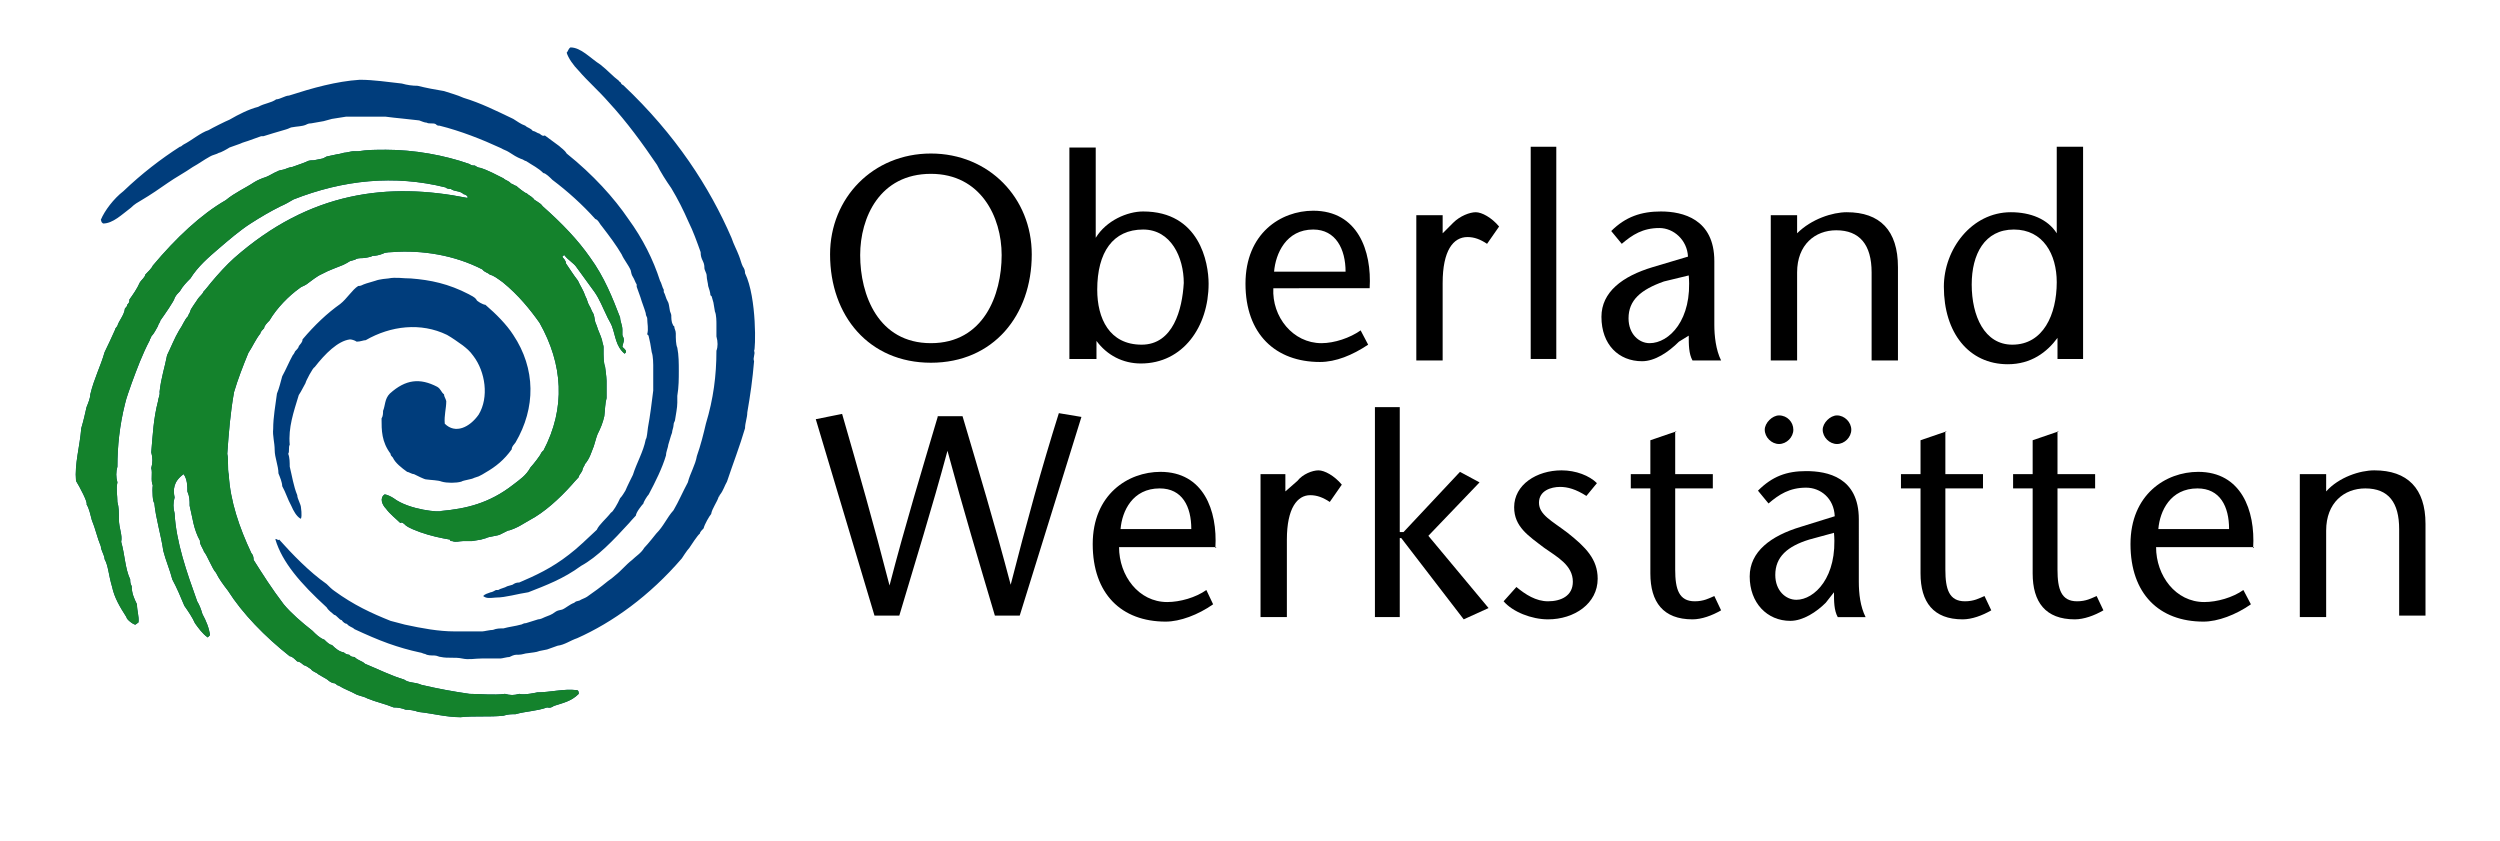 <?xml version="1.0" encoding="UTF-8"?>
<!-- Generator: Adobe Illustrator 27.1.1, SVG Export Plug-In . SVG Version: 6.00 Build 0)  -->
<svg xmlns="http://www.w3.org/2000/svg" xmlns:xlink="http://www.w3.org/1999/xlink" version="1.1" id="Ebene_1" x="0px" y="0px" viewBox="0 0 332.2 111.7" style="enable-background:new 0 0 332.2 111.7;" xml:space="preserve">
<style type="text/css">
	.st0{fill-rule:evenodd;clip-rule:evenodd;}
	.st1{fill:#003D7C;}
	.st2{fill:#14822C;}
</style>
<path d="M124.6,55.4c-2.1,7.1-4.3,14.3-6.4,22.4l0,0c-2.1-8.2-4.2-15.5-6.3-22.8l-3.5,0.7l7.8,26.1h3.3c2.1-7.1,4.3-14.1,6.4-21.9  l0,0c2.1,7.8,4.2,14.8,6.3,21.9h3.3l8.2-26.4l-3-0.5c-2.3,7.3-4.3,14.6-6.4,22.8l0,0c-2.1-8-4.3-15.3-6.4-22.4h-3.3V55.4z"></path>
<path class="st0" d="M161.5,72.8c0.3-5-1.6-10.1-7.3-10.1c-4.3,0-9,3-9,9.6s3.8,10.3,9.7,10.3c1.9,0,4.3-0.9,6.3-2.3l-0.9-1.9  c-1.4,1-3.5,1.6-5.2,1.6c-3.8,0-6.4-3.5-6.4-7.3h12.9v0.1H161.5z M148.9,70.3c0.2-2.4,1.6-5.4,5.2-5.4c3,0,4.2,2.4,4.2,5.4H148.9  L148.9,70.3z"></path>
<path d="M170.8,63h-3.3v19h3.5V71.7c0-4.2,1.4-5.9,3.1-5.9c0.9,0,1.7,0.3,2.6,0.9l1.6-2.3c-1-1.2-2.3-1.9-3.1-1.9s-2.1,0.5-2.8,1.4  l-1.6,1.4V63L170.8,63z"></path>
<polygon points="182.7,82 186,82 186,71.5 186.2,71.5 194.5,82.3 197.8,80.8 189.8,71.2 196.6,64.1 194,62.7 186.5,70.7 186,70.7   186,54.1 182.7,54.1 "></polygon>
<path d="M212.2,64.2c-1-1-2.8-1.7-4.7-1.7c-3.3,0-6.3,1.9-6.3,4.9c0,2.6,1.9,3.8,4,5.4c1.7,1.2,3.8,2.3,3.8,4.5  c0,1.9-1.6,2.6-3.3,2.6c-1.6,0-3-0.9-4.2-1.9l-1.7,1.9c1.2,1.4,3.7,2.4,5.9,2.4c3.5,0,6.6-2.1,6.6-5.4c0-2.6-1.6-4.2-4-6.1  c-2.1-1.6-3.8-2.4-3.8-4s1.6-2.1,2.8-2.1c1,0,2.1,0.3,3.5,1.2L212.2,64.2L212.2,64.2z"></path>
<path d="M222.8,57.3l-3.5,1.2V63h-2.6v1.9h2.6v11.3c0,3.8,1.7,6.1,5.6,6.1c1.2,0,2.6-0.5,3.8-1.2l-0.9-1.9c-0.7,0.3-1.4,0.7-2.6,0.7  c-2.1,0-2.6-1.6-2.6-4.2V64.9h5V63h-5v-5.7H222.8z"></path>
<path class="st0" d="M236.4,55.2c-0.9,0-1.9,1-1.9,1.9c0,1,0.9,1.9,1.9,1.9s1.9-0.9,1.9-1.9S237.5,55.2,236.4,55.2L236.4,55.2z   M244.1,55.2c-0.9,0-1.9,1-1.9,1.9c0,1,0.9,1.9,1.9,1.9s1.9-0.9,1.9-1.9C246,56.1,245.1,55.2,244.1,55.2L244.1,55.2z M243.7,78.7  c0,1.2,0,2.4,0.5,3.3h3.7c-0.7-1.4-0.9-3.1-0.9-4.7V69c0-5.6-4.2-6.4-7-6.4c-2.6,0-4.5,0.7-6.4,2.6l1.4,1.7c1.4-1.2,2.8-2.1,5-2.1  c1.9,0,3.7,1.4,3.8,3.8l-4.5,1.4c-4,1.2-6.8,3.3-6.8,6.6c0,3.5,2.3,5.9,5.4,5.9c1.7,0,3.5-1.2,4.7-2.4L243.7,78.7L243.7,78.7z   M243.7,70.8c0.5,5.9-2.6,8.9-5,8.9c-1.4,0-2.8-1.2-2.8-3.3c0-2.4,1.6-3.8,4.5-4.7L243.7,70.8L243.7,70.8z"></path>
<path d="M258.7,57.3l-3.5,1.2V63h-2.6v1.9h2.6v11.3c0,3.8,1.7,6.1,5.6,6.1c1.2,0,2.6-0.5,3.8-1.2l-0.9-1.9c-0.7,0.3-1.4,0.7-2.6,0.7  c-2.1,0-2.6-1.6-2.6-4.2V64.9h5V63h-5v-5.7H258.7z"></path>
<path d="M273.6,57.3l-3.5,1.2V63h-2.6v1.9h2.6v11.3c0,3.8,1.7,6.1,5.6,6.1c1.2,0,2.6-0.5,3.8-1.2l-0.9-1.9c-0.7,0.3-1.4,0.7-2.6,0.7  c-2.1,0-2.6-1.6-2.6-4.2V64.9h5V63h-5v-5.7H273.6z"></path>
<path class="st0" d="M299.4,72.8c0.3-5-1.6-10.1-7.3-10.1c-4.3,0-9,3-9,9.6s3.8,10.3,9.7,10.3c1.9,0,4.3-0.9,6.3-2.3l-1-1.9  c-1.4,1-3.5,1.6-5.2,1.6c-3.8,0-6.4-3.5-6.4-7.3h13v0.1H299.4z M286.8,70.3c0.2-2.4,1.6-5.4,5.2-5.4c3,0,4.2,2.4,4.2,5.4H286.8  L286.8,70.3z"></path>
<path class="st0" d="M308.9,63h-3.3v19h3.5V70.5c0-3.7,2.4-5.6,5.2-5.6c3.1,0,4.5,1.9,4.5,5.4v11.5h3.5V69.6c0-4.7-2.4-7.1-6.8-7.1  c-1.9,0-4.7,0.9-6.4,2.8V63H308.9z"></path>
<path class="st0" d="M123.7,48.2c8.3,0,13.4-6.3,13.4-14.4c0-7.5-5.7-13.4-13.4-13.4s-13.4,5.9-13.4,13.4  C110.3,42,115.5,48.2,123.7,48.2L123.7,48.2z M123.7,45.6c-7,0-9.4-6.4-9.4-11.7c0-5,2.6-10.8,9.4-10.8c6.6,0,9.4,5.7,9.4,10.8  C133.1,39.2,130.7,45.6,123.7,45.6L123.7,45.6z"></path>
<path class="st0" d="M151.7,45.8c-4.3,0-5.9-3.5-5.9-7.3c0-5,2.1-8,6.1-8c3.7,0,5.4,3.7,5.4,7.1C157.1,41.1,155.9,45.8,151.7,45.8  L151.7,45.8z M142.2,47.7h3.5v-2.4l0,0c1.4,1.9,3.5,3,5.9,3c5.6,0,9-4.9,9-10.6c0-2.8-1.2-9.6-8.7-9.6c-2.1,0-4.9,1.2-6.3,3.5l0,0  v-12h-3.5v28.1H142.2z"></path>
<path class="st0" d="M182,38.3c0.3-5-1.6-10.3-7.5-10.3c-4.3,0-9,3-9,9.7s4,10.4,9.9,10.4c2.1,0,4.3-0.9,6.4-2.3l-1-1.9  c-1.4,1-3.5,1.7-5.2,1.7c-3.8,0-6.6-3.5-6.4-7.3H182L182,38.3z M169.3,36.1c0.2-2.4,1.6-5.6,5.2-5.6c3,0,4.3,2.6,4.3,5.6H169.3  L169.3,36.1z"></path>
<path d="M191.5,28.6h-3.3v19.3h3.5V37.6c0-4.3,1.4-6.1,3.3-6.1c0.9,0,1.7,0.3,2.6,0.9l1.6-2.3c-1-1.2-2.3-1.9-3.1-1.9  s-2.1,0.5-3,1.4l-1.4,1.4v-2.4C191.7,28.6,191.5,28.6,191.5,28.6z"></path>
<polygon points="206.8,47.7 206.8,19.5 203.4,19.5 203.4,47.7 "></polygon>
<path class="st0" d="M224.4,44.6c0,1.2,0,2.4,0.5,3.3h3.8c-0.7-1.4-0.9-3.3-0.9-4.7v-8.5c0-5.6-4.2-6.6-7.1-6.6  c-2.6,0-4.7,0.7-6.6,2.6l1.4,1.7c1.4-1.2,2.8-2.1,5-2.1c1.9,0,3.7,1.6,3.8,3.8l-4.7,1.4c-4,1.2-6.8,3.3-6.8,6.6  c0,3.7,2.3,5.9,5.4,5.9c1.7,0,3.5-1.2,4.9-2.6L224.4,44.6L224.4,44.6z M224.4,36.6c0.5,5.9-2.6,9-5.2,9c-1.4,0-2.8-1.2-2.8-3.3  c0-2.4,1.6-3.8,4.7-4.9L224.4,36.6L224.4,36.6z"></path>
<path class="st0" d="M238.8,28.6h-3.5v19.3h3.5V36.2c0-3.7,2.4-5.6,5.2-5.6c3.1,0,4.7,1.9,4.7,5.6v11.7h3.5V35.5  c0-4.9-2.4-7.3-6.8-7.3c-1.9,0-4.7,0.9-6.6,2.8L238.8,28.6L238.8,28.6z"></path>
<path class="st0" d="M267.4,45.8c-3.7,0-5.4-3.8-5.4-8c0-4,1.7-7.3,5.6-7.3s5.7,3.3,5.7,7C273.3,41.8,271.5,45.8,267.4,45.8  L267.4,45.8z M273.3,47.7h3.5V19.5h-3.5V31l0,0c-1.2-1.9-3.5-2.8-6.1-2.8c-5.2,0-8.9,4.9-8.9,9.9c0,6.1,3.3,10.3,8.5,10.3  c3.1,0,5.2-1.6,6.6-3.5l0,0v2.8C273.4,47.7,273.3,47.7,273.3,47.7z"></path>
<path class="st1" d="M64.2,79.2c0.3-0.3,0.5-0.3,1-0.5c0.2,0,0.5-0.2,0.7-0.3c0,0,0.2,0,0.3,0c0.3-0.2,0.9-0.3,1.2-0.5l0.7-0.2  c0.3-0.2,0.5-0.3,0.9-0.3c2.1-0.9,4.3-1.9,6.6-3.7c1.2-0.9,2.4-2.1,3.7-3.3c0.3-0.7,1.2-1.4,1.9-2.3c0.2,0,0.9-1.2,1.2-1.9  c0.3-0.3,0.5-0.7,0.7-1c0.2-0.5,0.9-1.9,1-2.1c0.5-1.6,1.4-3.1,1.7-4.7c0.2-0.3,0.2-1,0.3-1.6c0.3-1.6,0.5-3.3,0.7-4.9  c0-0.5,0-1,0-1.6c0-0.3,0-0.5,0-0.9c0-0.2,0-0.7,0-0.9c0,0,0-1.2-0.2-1.7l-0.2-1.2l-0.2-0.9c0-0.2-0.2-0.2-0.2-0.3  c0.2-0.7,0-1.4,0-2.1c0-0.2-0.2-0.3-0.2-0.7c-0.2-0.7-0.5-1.4-0.7-2.1c-0.2-0.5-0.3-0.9-0.5-1.4c0-0.2,0-0.3,0-0.3  c-0.2-0.3-0.3-0.7-0.5-1s-0.2-0.5-0.3-0.9c-0.3-0.7-0.9-1.4-1.2-2.1c-0.7-1.2-1.6-2.4-2.6-3.7c-0.3-0.3-0.5-0.9-0.9-1  c-1.7-1.9-3.7-3.7-5.7-5.2c-0.3-0.3-0.9-0.9-1.2-0.9c-0.7-0.7-1.4-1-2.3-1.6c-0.2,0-0.3-0.2-0.7-0.3c-0.5-0.2-1-0.5-1.6-0.9  c-0.3-0.2-0.7-0.3-1-0.5c-2.6-1.2-5.4-2.3-8.2-3c-0.2,0-0.3,0-0.5-0.2c-0.3-0.2-0.9,0-1.2-0.2c-0.3,0-0.7-0.2-1-0.3  c-1.6-0.2-3-0.3-4.5-0.5c-1.4,0-2.8,0-4.3,0c-0.3,0-0.7,0-0.9,0l-1.9,0.3L43,16.1l-1.7,0.3c-0.2,0-0.3,0-0.7,0.2  c-0.5,0.2-1.2,0.2-1.7,0.3c-0.3,0-0.5,0.2-0.9,0.3l-1.7,0.5L35,18.1c0,0-0.2,0-0.3,0c-0.5,0.2-0.9,0.3-1.4,0.5s-1,0.3-1.4,0.5  l-1.4,0.5c-0.3,0.2-1.2,0.7-1.4,0.7c-0.3,0.2-0.9,0.3-1.2,0.5c-0.9,0.5-1.4,0.9-2.3,1.4c-1,0.7-2.3,1.4-3.3,2.1s-2.3,1.6-3.5,2.3  c-0.5,0.3-0.9,0.5-1.4,1c-1.2,0.9-2.4,2.1-3.7,2.1c-0.3-0.2-0.2-0.3-0.3-0.5c0.5-1.2,1.7-2.8,3-3.8c2.4-2.3,5-4.3,7.5-5.9  c0.2,0,0.3-0.2,0.5-0.3c1-0.5,2.3-1.6,3.3-1.9c0.5-0.3,2.3-1.2,2.8-1.4c1.2-0.7,2.6-1.4,3.8-1.7c0.9-0.5,1.7-0.5,2.4-1  c0.5,0,1.2-0.5,1.7-0.5c3.1-1,6.3-1.9,9.4-2.1c1.9,0,3.7,0.3,5.6,0.5c0.7,0.2,1.4,0.3,2.1,0.3c1.2,0.3,2.3,0.5,3.5,0.7  c0.9,0.3,1.7,0.5,2.6,0.9c2.3,0.7,4.3,1.7,6.6,2.8c0.5,0.3,1,0.7,1.6,0.9c0.3,0.3,0.7,0.3,1,0.7c0.2,0,0.5,0.2,0.7,0.3  c0.3,0,0.5,0.5,0.9,0.3c0.7,0.5,1.2,0.9,1.9,1.4c0.3,0.3,0.7,0.5,1,1c3.5,2.8,6.3,5.9,8.2,8.7c1.9,2.6,3.3,5.4,4.2,8.2  c0.2,0.3,0.3,0.9,0.5,1.2c0,0,0,0.2,0,0.3c0.2,0.3,0.3,0.9,0.5,1.2s0.2,0.7,0.3,1.2c0,0.2,0.2,0.5,0.2,0.7c0,0.3,0,0.9,0.2,1.2  c0,0.2,0.2,0.2,0.2,0.3c0,0.3,0.2,0.5,0.2,0.9c0,0.2,0,0.3,0,0.5c0,0,0,1,0.2,1.4c0.2,1,0.2,2.1,0.2,3.1s0,2.1-0.2,3.3  c0,0.3,0,0.5,0,0.9c0,0.7-0.2,1.6-0.3,2.3c0,0.2-0.2,0.3-0.2,0.7c0,0.3-0.2,0.7-0.2,1c-0.2,0.5-0.3,1-0.5,1.6c0,0.3-0.3,0.9-0.3,1.4  c-0.5,1.7-1.4,3.5-2.3,5.2c-0.2,0.2-0.7,1-0.7,1.2c-0.2,0.2-1,1.2-1,1.6c-0.3,0.3-0.9,1-0.9,1c-2.1,2.3-4.2,4.5-6.4,5.7  c-2.3,1.7-4.7,2.6-7,3.5c-1.4,0.2-3,0.7-4.3,0.7C64.9,79.5,64.6,79.5,64.2,79.2L64.2,79.2z M36.6,71.7  C36.6,71.5,36.9,71.7,36.6,71.7c0.2-0.2,0.3,0.2,0.5,0c1.7,1.9,4,4.3,6.3,5.9c0.3,0.3,0.7,0.7,1,0.9c2.6,1.9,5,3,7.5,4  c0.7,0.2,1.2,0.3,1.9,0.5c2.3,0.5,4.5,0.9,6.6,0.9c0.2,0,0.5,0,0.7,0c0.9,0,1.9,0,3,0c0.2,0,1-0.2,1.4-0.2c0.5-0.2,0.9-0.2,1.4-0.2  c0.7-0.2,1.6-0.3,2.3-0.5c0.2,0,0.3-0.2,0.7-0.2l1.6-0.5c0.3,0,0.7-0.2,0.9-0.3c0.5-0.2,0.9-0.3,1.4-0.7c0.3-0.2,0.5-0.2,0.9-0.3  c0.5-0.2,1-0.7,1.6-0.9c0.2-0.2,0.3-0.2,0.7-0.3c0.3-0.2,0.7-0.3,1-0.5c1-0.7,1.7-1.2,2.8-2.1c0.3-0.2,0.7-0.5,0.9-0.7  c0.9-0.7,1.4-1.4,2.3-2.1c0.5-0.5,1.2-0.9,1.6-1.6c0.5-0.5,1.6-1.9,1.6-1.9c1-1,1.4-2.1,2.3-3.1c0.7-1.2,1.2-2.4,1.9-3.7  c0.3-1.2,1-2.3,1.2-3.5c0.5-1.4,0.9-3,1.2-4.3c1-3.3,1.4-6.4,1.4-9.7c0.2-0.5,0.2-1.2,0-1.9c0-0.5,0-1.2,0-1.7c0-0.2,0-1.2-0.2-1.6  l-0.2-1.2l-0.2-0.7c0-0.2-0.2-0.2-0.2-0.3c0-0.3-0.2-0.9-0.3-1.2c0-0.3-0.2-0.9-0.2-1.4c0-0.3-0.3-0.7-0.3-1c0-0.2,0-0.5-0.2-0.9  s-0.3-0.7-0.3-1.2c-0.5-1.4-1-2.8-1.6-4c-0.7-1.6-1.4-3-2.3-4.5c-0.7-1-1.4-2.1-1.9-3.1c-1.9-2.8-4-5.7-6.4-8.3  c-1.4-1.6-2.8-2.8-4-4.2c-0.7-0.7-1.4-1.7-1.6-2.4c0.2-0.2,0.2-0.5,0.5-0.7c1.4,0,2.6,1.4,4,2.3c0.9,0.7,1.7,1.6,2.4,2.1  c0.2,0.3,0.3,0.2,0.3,0.3s0.2,0.3,0.3,0.3c7,6.6,11.5,13.6,14.4,20.3c0.3,0.9,0.7,1.6,1,2.4c0.2,0.5,0.3,1,0.5,1.4  c0.2,0.3,0.3,0.5,0.3,0.9c1.6,3.3,1.4,10.3,1.2,10.3c0.2,0.5-0.2,0.9,0,1.4c-0.2,2.4-0.5,4.5-0.9,6.8c0,0.7-0.3,1.4-0.3,2.1  c-0.7,2.4-1.6,4.7-2.4,7.1c-0.3,0.5-0.5,1.2-0.9,1.7c-0.2,0.2,0,0.2-0.2,0.3c-0.2,0.7-0.9,1.6-1,2.3c-0.2,0.2-0.9,1.4-1,1.9  c-0.2,0.2-0.5,0.5-0.5,0.7c-0.3,0.2-1.2,1.6-1.4,1.9c-0.3,0.3-1,1.4-1,1.4c-4.3,5-9.2,8.5-13.9,10.6c-0.9,0.3-1.7,0.9-2.6,1  l-1.4,0.5l-1,0.2c-0.5,0.2-1,0.2-1.6,0.3c-0.3,0-0.7,0.2-1.2,0.2c-0.2,0-0.2,0-0.3,0c-0.3,0-0.7,0.2-0.9,0.3c-0.3,0-1,0.2-1.2,0.2  s-0.7,0-0.9,0c-0.5,0-1,0-1.6,0c-0.9,0-1.7,0.2-2.6,0c-0.9-0.2-1.9,0-2.8-0.2c-0.3,0-0.5-0.2-0.9-0.2s-0.9,0-1.2-0.2  c-0.2,0-0.5-0.2-0.7-0.2c-1.4-0.3-2.8-0.7-4.2-1.2s-3-1.2-4.5-1.9c-0.3-0.3-0.7-0.3-1-0.7c-0.2,0-0.5-0.2-0.7-0.5  c-0.3,0-0.7-0.7-1-0.7c-0.3-0.3-0.7-0.5-1-1C39.9,77.5,37.5,74.7,36.6,71.7L36.6,71.7z M39.9,68.9c-0.5-0.3-0.9-1-1.2-1.7  c-0.5-0.9-0.7-1.7-1.2-2.6c0-0.5-0.3-1.2-0.5-1.7c0-1-0.5-2.1-0.5-3.1s-0.3-1.9-0.2-2.8c0-1.6,0.3-3.1,0.5-4.7  c0.3-0.7,0.5-1.6,0.7-2.3c0.5-0.9,0.9-1.9,1.4-2.8c0.2-0.2,0.3-0.5,0.3-0.5c0.2-0.2,0.5-0.5,0.5-0.7c0.2-0.3,0.5-0.5,0.5-0.9  c1.6-1.9,3.3-3.5,5-4.7c0.9-0.7,1.6-1.9,2.4-2.4c0.2,0,0.3,0,0.7-0.2c0.5-0.2,1-0.3,1.6-0.5c0.5-0.2,1.6-0.3,1.7-0.3  c1-0.2,1.9,0,3,0c2.6,0.2,5,0.7,7.7,2.1c0.3,0.2,0.7,0.3,1,0.7c0,0.2,0.9,0.7,1.2,0.7c1.4,1.2,2.8,2.6,3.7,4c3,4.5,3,9.7,0.3,14.3  c-0.2,0.3-0.5,0.5-0.5,0.9c-1,1.4-2.1,2.3-3.5,3.1c-0.3,0.2-0.5,0.3-0.9,0.5L63,63.5c-0.3,0.2-1.4,0.3-1.7,0.5  c-0.7,0.2-1.9,0.2-2.6,0c-0.5-0.2-1.4-0.2-2.1-0.3c-0.2,0-1.2-0.5-1.6-0.7c-0.3,0-0.7-0.3-0.9-0.3c-0.7-0.5-1.6-1.2-1.9-1.9  c-0.2-0.2-0.3-0.3-0.3-0.5c-1.2-1.6-1.2-3.1-1.2-4.7c0.2-0.3,0.2-0.7,0.2-1c0.3-0.7,0.2-1.6,0.9-2.3c2.1-1.9,4-2.1,6.3-0.9  c0.5,0.3,0.5,0.7,0.9,1c0,0.3,0.2,0.5,0.3,0.9c0,1-0.3,1.9-0.2,3c1.4,1.4,3.3,0.5,4.5-1.2c1.4-2.3,0.9-5.7-0.7-7.8  c-0.5-0.7-0.9-1-1.4-1.4c-0.7-0.5-1.4-1-2.1-1.4c-3.5-1.7-7.5-1.2-10.8,0.7c-0.3,0-0.7,0.2-1.2,0.2c-0.3-0.2-0.7-0.3-0.9-0.3  c-1.6,0.2-3.3,1.9-4.7,3.7c-0.2,0-1.2,1.9-1.2,2.1c-0.3,0.5-0.5,1-0.9,1.6c-0.7,2.3-1.4,4.3-1.2,6.6c-0.2,0.3,0,0.9-0.2,1.2  c0.2,0.5,0.2,1.2,0.2,1.7c0.3,1.2,0.5,2.6,1,3.8c0,0.5,0.5,1.2,0.5,1.7C40.1,68.1,40.1,69.1,39.9,68.9L39.9,68.9z M83,47  c-1.2-1-1.2-2.4-1.7-3.7c-0.2-0.5-0.5-0.9-0.7-1.4c-0.5-1-0.9-2.1-1.6-3.1s-1.7-2.3-2.4-3.3c-0.3-0.5-1.2-1-1.6-1.6  c-0.5,0.2,0,0.2-0.3,0.2c0.2,0.3,0.5,0.5,0.5,0.9c0.5,0.7,0.9,1.4,1.6,2.3c0.3,0.7,0.7,1.2,1,2.1c0.2,0.3,0.3,0.9,0.5,1.2  s0.3,0.7,0.5,1s0.2,0.9,0.3,1.2l0.2,0.5c0.2,0.7,0.5,1.2,0.7,1.9c0,0.2,0.2,0.7,0.2,0.9c0,0.3,0,0.7,0,1c0,0,0,1.2,0.2,1.6  c0,0,0.2,1.4,0.2,1.9c0,0.3,0,0.9,0,1.4c0,0.3,0,0.5,0,0.9c-0.2,0.7-0.2,1.6-0.3,2.4c-0.2,0.9-0.5,1.6-0.9,2.4  c-0.2,0.5-0.3,1-0.5,1.6c-0.3,0.7-0.5,1.6-1.2,2.4c0,0.2-0.2,0.3-0.3,0.7c0,0.3-0.5,0.7-0.5,1c-0.3,0.3-0.9,1-0.9,1  c-1.7,1.9-3.7,3.7-5.6,4.7c-0.3,0.2-0.9,0.5-1.2,0.7c-0.3,0.2-1.4,0.7-1.7,0.7l-1,0.5c-0.3,0.2-1.6,0.3-1.9,0.5l-0.7,0.2l-1.2,0.2  c-0.3,0-0.9,0-1.2,0c-0.5,0-0.9,0.2-1.4,0c-0.2,0-0.3,0-0.3-0.2c-1.2-0.2-2.6-0.5-4-1c-0.5-0.2-1.4-0.5-1.9-0.9  c-0.2-0.2-0.5-0.5-0.7-0.3c-0.5-0.5-1.4-1.2-1.9-1.9c-0.5-0.5-0.9-1.4-0.2-1.9c0.3,0,0.9,0.3,1.2,0.5c2.1,1.6,6.3,1.9,6.3,1.7  c3.3-0.3,6.4-1,9.6-3.5c0.9-0.7,1.7-1.2,2.3-2.3c0.3-0.3,1.4-1.7,1.4-1.9c0.2-0.2,0.2-0.3,0.3-0.3c3-5.7,2.6-11.5-0.5-17  c-1.2-1.7-2.8-3.7-4.9-5.4c-0.7-0.5-1.2-0.9-1.7-1c-0.3-0.3-0.7-0.3-1-0.7c-3.7-1.9-8-2.6-12-2.3c0,0-0.9,0-1.2,0.2  c-0.5,0.2-1,0.3-1.4,0.3c-0.3,0.2-1.2,0.3-1.4,0.3s-0.7,0-0.9,0.2l-0.7,0.2c-0.3,0.2-0.5,0.3-0.9,0.5c-0.7,0.3-1.9,0.7-2.8,1.2  c-0.7,0.3-1.4,0.9-2.1,1.4c-0.3,0.2-0.7,0.3-0.9,0.5c-1.4,1-3,2.6-4,4.3c-0.3,0.3-0.7,0.7-0.7,1c-0.2,0.2-0.5,0.5-0.5,0.7  c-0.7,0.9-1,1.7-1.6,2.6c-0.7,1.7-1.4,3.5-1.9,5.2c-0.5,2.8-0.7,5.4-0.9,8.2c0.2,0.9,0,1.9,0.2,2.8c0.2,3.5,1.4,7,3,10.4  c0.2,0.2,0.3,0.5,0.3,0.9c1.2,1.9,2.4,3.8,4,5.9c1,1.2,2.4,2.4,3.8,3.5c0.5,0.5,1,1,1.6,1.2c0.3,0.3,0.7,0.7,1,0.7  c0.5,0.5,1,0.9,1.6,1c0.2,0.2,0.5,0.3,0.7,0.3c0.2,0.2,0.3,0.3,0.7,0.3c0.5,0.5,1,0.5,1.4,0.9c1.7,0.7,3.5,1.6,5.2,2.1  c0.7,0.5,1.4,0.3,2.3,0.7c2.1,0.5,4.3,0.9,6.4,1.2c1.6,0,3.1,0.2,4.7,0c0.7,0.2,1.2,0.2,1.9,0c0.7,0.2,2.4-0.2,2.4-0.2  c1.7,0,3.5-0.5,5.2-0.3c0.3,0,0.3,0.3,0.3,0.5c-1,1-2.1,1.2-3.3,1.6c-0.3,0.2-0.5,0.3-0.9,0.2c-1.4,0.5-2.8,0.5-4.2,0.9  c-0.5,0-1,0-1.6,0.2c-1.9,0.2-3.8,0-5.7,0.2c-1.9,0-3.7-0.5-5.6-0.7c-0.5-0.2-1.2-0.3-1.7-0.3c-0.5-0.2-1-0.3-1.6-0.3  c-1.2-0.5-2.3-0.7-3.5-1.2c-0.3-0.2-0.9-0.3-1.4-0.5c-0.9-0.5-1.6-0.7-2.4-1.2c-0.2,0-0.3-0.2-0.5-0.3c-0.3,0-0.7-0.2-1-0.5  c-0.3-0.2-0.9-0.5-1.2-0.7c-0.3-0.3-0.7-0.3-1-0.7c-0.3-0.2-0.7-0.5-0.9-0.5c-0.3-0.2-0.5-0.5-0.9-0.5c-0.3-0.3-0.7-0.7-1-0.7  c-3.3-2.6-6.3-5.7-8.2-8.7c-0.7-0.9-1.2-1.6-1.6-2.4c-0.5-0.5-1.2-2.4-1.6-2.8c0-0.2-0.7-1.2-0.5-1.4c-0.9-1.6-1-3.1-1.4-4.7  c0-0.7,0-1.2-0.3-1.9c0-0.7,0-1.6-0.5-2.3c-1.4,1-1.4,2.1-1.2,3.1c-0.2,0.7-0.2,1.4,0,2.1c0.2,3.8,1.6,7.8,3,11.7  c0.3,0.5,0.5,1,0.7,1.7c0.5,0.9,0.9,1.9,1,2.8c-0.2,0.2-0.2,0.2-0.3,0.3c-0.7-0.5-1.2-1.2-1.7-1.9c-0.3-0.7-0.9-1.6-1.4-2.3  c-0.5-1.2-1-2.4-1.6-3.5c-0.3-1.2-0.9-2.6-1.2-3.8c-0.3-2.1-1-4.3-1.2-6.4c-0.2,0-0.3-1.6-0.2-2.3c-0.3-0.7,0-1.6-0.2-2.3  c0.2-0.7,0.2-1.4,0-2.1c0.2-2.4,0.3-4.5,0.9-6.8c0-0.3,0.3-0.9,0.2-1.2c0.2-1.9,0.7-3.3,1-4.9c0.5-1,1-2.3,1.6-3.3  c0.5-0.7,0.7-1.4,1.2-1.9c0-0.2,0.2-0.3,0.3-0.7c0-0.2,0.9-1.4,1-1.6c0.2-0.3,0.7-0.7,0.7-0.9c0.3-0.3,1-1.2,1-1.2  c1-1.2,2.1-2.4,3.1-3.3c10.1-8.9,20.5-10.1,31-8c0.2-0.2-0.3-0.5-0.5-0.5c-0.5-0.5-1.2-0.3-1.7-0.7c-0.2,0-0.5,0-0.7-0.2  c-6.8-1.7-13.6-1-20.2,1.6c-0.5,0.3-1.2,0.7-1.7,0.9c-1.4,0.7-2.6,1.4-4,2.3c-1.4,0.9-2.8,2.1-4.2,3.3c-1.4,1.2-2.8,2.4-3.8,4  c-0.5,0.5-1,1-1.4,1.7c-0.3,0.3-0.5,0.5-0.7,0.9c0,0.3-1.4,2.3-1.9,3c0,0.2-0.3,0.5-0.3,0.7c-0.3,0.5-0.5,1-0.9,1.4  c0,0.2-0.2,0.3-0.2,0.5c-1,1.9-1.7,3.8-2.4,5.7c-0.3,0.9-0.7,1.9-0.9,2.8c-0.7,2.8-1,5.6-1,8.3c-0.2,0.7-0.2,1.4,0,2.1  c-0.2,0.9,0,1.7,0,2.6c0.2,0.7,0.2,1.4,0.2,2.3c0,1.2,0.5,2.1,0.3,3c0.5,1.7,0.5,3.5,1.2,5c0,0.3,0,0.5,0.2,0.9  c0,0.9,0.3,1.6,0.7,2.4c0,0.9,0.3,1.6,0.2,2.4L18,83c-0.3,0-1.2-0.7-1.2-1c-0.9-1.4-1.6-2.6-1.9-4c-0.5-1.7-0.5-2.8-1-3.7  c0-0.5-0.5-1.2-0.5-1.7c-0.5-1.2-0.7-2.3-1.2-3.5c-0.2-0.7-0.3-1.4-0.7-2.1c0.2-0.2-0.9-2.3-1.4-3.1c-0.2-2.3,0.5-4.5,0.7-7  c0.3-1,0.5-1.9,0.7-2.8c0.2-0.5,0.5-1.2,0.5-1.7c0.5-2.1,1.4-3.8,1.9-5.6c0.5-1,0.9-1.9,1.4-3c0-0.2,0.2-0.3,0.3-0.5  c0.2-0.7,0.9-1.4,1-2.3c0.2-0.2,0.3-0.3,0.3-0.5c0.2-0.2,0.3-0.3,0.3-0.7c0.5-0.7,1-1.4,1.4-2.3c0.2-0.3,0.7-0.7,0.7-1  c0.3-0.3,0.9-0.9,1-1.2c3.1-3.7,6.4-6.8,9.7-8.7c1.2-1,2.6-1.6,3.8-2.4c0.5-0.3,1-0.5,1.6-0.7c0.5-0.2,0.9-0.5,1.4-0.7  c0.3-0.2,0.7-0.2,1-0.3s0.7-0.3,1-0.3l1.4-0.5l0.5-0.2c0.3-0.2,0.7-0.2,1-0.2l1-0.2c0.2,0,0.5-0.2,0.7-0.3l1.4-0.3  c0.2,0,0.9-0.2,0.9-0.2c0.3,0,1-0.2,1.2-0.2s0.5,0,0.7,0c1.2-0.2,2.4-0.2,3.7-0.2c3.7,0,7.7,0.7,11.1,1.9c0.2,0.2,0.5,0.2,0.7,0.2  c0.3,0.2,0.5,0.3,0.7,0.3c1,0.3,2.1,0.9,3.1,1.4c0.3,0.3,0.7,0.3,1,0.7c0.2,0,0.5,0.3,0.7,0.3c0.2,0.2,1.2,1,1.4,1  c0.3,0.3,0.5,0.3,0.9,0.7c0,0.2,0.9,0.5,1.2,1c2.6,2.3,4.7,4.5,6.3,6.8c1.9,2.6,3,5.4,4,8c0,0.5,0.3,1,0.3,1.6c0,0.2,0,0.5,0,0.7  s0.2,0.3,0.2,0.7c0,0.2-0.2,0.7-0.2,0.9C83.4,46.7,83.2,46.8,83,47L83,47z"></path>
<path class="st2" d="M83,47c-1.2-1-1.2-2.4-1.7-3.7c-0.2-0.5-0.5-0.9-0.7-1.4c-0.5-1-0.9-2.1-1.6-3.1s-1.7-2.3-2.4-3.3  c-0.3-0.5-1.2-1-1.6-1.6c-0.5,0.2,0,0.2-0.3,0.2c0.2,0.3,0.5,0.5,0.5,0.9c0.5,0.7,0.9,1.4,1.6,2.3c0.3,0.7,0.7,1.2,1,2.1  c0.2,0.3,0.3,0.9,0.5,1.2s0.3,0.7,0.5,1s0.2,0.9,0.3,1.2l0.2,0.5c0.2,0.7,0.5,1.2,0.7,1.9c0,0.2,0.2,0.7,0.2,0.9c0,0.3,0,0.7,0,1  c0,0,0,1.2,0.2,1.6c0,0,0.2,1.4,0.2,1.9c0,0.3,0,0.9,0,1.4c0,0.3,0,0.5,0,0.9c-0.2,0.7-0.2,1.6-0.3,2.4c-0.2,0.9-0.5,1.6-0.9,2.4  c-0.2,0.5-0.3,1-0.5,1.6c-0.3,0.7-0.5,1.6-1.2,2.4c0,0.2-0.2,0.3-0.3,0.7c0,0.3-0.5,0.7-0.5,1c-0.3,0.3-0.9,1-0.9,1  c-1.7,1.9-3.7,3.7-5.6,4.7c-0.3,0.2-0.9,0.5-1.2,0.7c-0.3,0.2-1.4,0.7-1.7,0.7l-1,0.5c-0.3,0.2-1.6,0.3-1.9,0.5l-0.7,0.2l-1.2,0.2  c-0.3,0-0.9,0-1.2,0c-0.5,0-0.9,0.2-1.4,0c-0.2,0-0.3,0-0.3-0.2c-1.2-0.2-2.6-0.5-4-1c-0.5-0.2-1.4-0.5-1.9-0.9  c-0.2-0.2-0.5-0.5-0.7-0.3c-0.5-0.5-1.4-1.2-1.9-1.9c-0.5-0.5-0.9-1.4-0.2-1.9c0.3,0,0.9,0.3,1.2,0.5c2.1,1.6,6.3,1.9,6.3,1.7  c3.3-0.3,6.4-1,9.6-3.5c0.9-0.7,1.7-1.2,2.3-2.3c0.3-0.3,1.4-1.7,1.4-1.9c0.2-0.2,0.2-0.3,0.3-0.3c3-5.7,2.6-11.5-0.5-17  c-1.2-1.7-2.8-3.7-4.9-5.4c-0.7-0.5-1.2-0.9-1.7-1c-0.3-0.3-0.7-0.3-1-0.7c-3.7-1.9-8-2.6-12-2.3c0,0-0.9,0-1.2,0.2  c-0.5,0.2-1,0.3-1.4,0.3c-0.3,0.2-1.2,0.3-1.4,0.3s-0.7,0-0.9,0.2l-0.7,0.2c-0.3,0.2-0.5,0.3-0.9,0.5c-0.7,0.3-1.9,0.7-2.8,1.2  c-0.7,0.3-1.4,0.9-2.1,1.4c-0.3,0.2-0.7,0.3-0.9,0.5c-1.4,1-3,2.6-4,4.3c-0.3,0.3-0.7,0.7-0.7,1c-0.2,0.2-0.5,0.5-0.5,0.7  c-0.7,0.9-1,1.7-1.6,2.6c-0.7,1.7-1.4,3.5-1.9,5.2c-0.5,2.8-0.7,5.4-0.9,8.2c0.2,0.9,0,1.9,0.2,2.8c0.2,3.5,1.4,7,3,10.4  c0.2,0.2,0.3,0.5,0.3,0.9c1.2,1.9,2.4,3.8,4,5.9c1,1.2,2.4,2.4,3.8,3.5c0.5,0.5,1,1,1.6,1.2c0.3,0.3,0.7,0.7,1,0.7  c0.5,0.5,1,0.9,1.6,1c0.2,0.2,0.5,0.3,0.7,0.3c0.2,0.2,0.3,0.3,0.7,0.3c0.5,0.5,1,0.5,1.4,0.9c1.7,0.7,3.5,1.6,5.2,2.1  c0.7,0.5,1.4,0.3,2.3,0.7c2.1,0.5,4.3,0.9,6.4,1.2c1.6,0,3.1,0.2,4.7,0c0.7,0.2,1.2,0.2,1.9,0c0.7,0.2,2.4-0.2,2.4-0.2  c1.7,0,3.5-0.5,5.2-0.3c0.3,0,0.3,0.3,0.3,0.5c-1,1-2.1,1.2-3.3,1.6c-0.3,0.2-0.5,0.3-0.9,0.2c-1.4,0.5-2.8,0.5-4.2,0.9  c-0.5,0-1,0-1.6,0.2c-1.9,0.2-3.8,0-5.7,0.2c-1.9,0-3.7-0.5-5.6-0.7c-0.5-0.2-1.2-0.3-1.7-0.3c-0.5-0.2-1-0.3-1.6-0.3  c-1.2-0.5-2.3-0.7-3.5-1.2c-0.3-0.2-0.9-0.3-1.4-0.5c-0.9-0.5-1.6-0.7-2.4-1.2c-0.2,0-0.3-0.2-0.5-0.3c-0.3,0-0.7-0.2-1-0.5  c-0.3-0.2-0.9-0.5-1.2-0.7c-0.3-0.3-0.7-0.3-1-0.7c-0.3-0.2-0.7-0.5-0.9-0.5c-0.3-0.2-0.5-0.5-0.9-0.5c-0.3-0.3-0.7-0.7-1-0.7  c-3.3-2.6-6.3-5.7-8.2-8.7c-0.7-0.9-1.2-1.6-1.6-2.4c-0.5-0.5-1.2-2.4-1.6-2.8c0-0.2-0.7-1.2-0.5-1.4c-0.9-1.6-1-3.1-1.4-4.7  c0-0.7,0-1.2-0.3-1.9c0-0.7,0-1.6-0.5-2.3c-1.4,1-1.4,2.1-1.2,3.1c-0.2,0.7-0.2,1.4,0,2.1c0.2,3.8,1.6,7.8,3,11.7  c0.3,0.5,0.5,1,0.7,1.7c0.5,0.9,0.9,1.9,1,2.8c-0.2,0.2-0.2,0.2-0.3,0.3c-0.7-0.5-1.2-1.2-1.7-1.9c-0.3-0.7-0.9-1.6-1.4-2.3  c-0.5-1.2-1-2.4-1.6-3.5c-0.3-1.2-0.9-2.6-1.2-3.8c-0.3-2.1-1-4.3-1.2-6.4c-0.2,0-0.3-1.6-0.2-2.3c-0.3-0.7,0-1.6-0.2-2.3  c0.2-0.7,0.2-1.4,0-2.1c0.2-2.4,0.3-4.5,0.9-6.8c0-0.3,0.3-0.9,0.2-1.2c0.2-1.9,0.7-3.3,1-4.9c0.5-1,1-2.3,1.6-3.3  c0.5-0.7,0.7-1.4,1.2-1.9c0-0.2,0.2-0.3,0.3-0.7c0-0.2,0.9-1.4,1-1.6c0.2-0.3,0.7-0.7,0.7-0.9c0.3-0.3,1-1.2,1-1.2  c1-1.2,2.1-2.4,3.1-3.3c10.1-8.9,20.5-10.1,31-8c0.2-0.2-0.3-0.5-0.5-0.5c-0.5-0.5-1.2-0.3-1.7-0.7c-0.2,0-0.5,0-0.7-0.2  c-6.8-1.7-13.6-1-20.2,1.6c-0.5,0.3-1.2,0.7-1.7,0.9c-1.4,0.7-2.6,1.4-4,2.3c-1.4,0.9-2.8,2.1-4.2,3.3c-1.4,1.2-2.8,2.4-3.8,4  c-0.5,0.5-1,1-1.4,1.7c-0.3,0.3-0.5,0.5-0.7,0.9c0,0.3-1.4,2.3-1.9,3c0,0.2-0.3,0.5-0.3,0.7c-0.3,0.5-0.5,1-0.9,1.4  c0,0.2-0.2,0.3-0.2,0.5c-1,1.9-1.7,3.8-2.4,5.7c-0.3,0.9-0.7,1.9-0.9,2.8c-0.7,2.8-1,5.6-1,8.3c-0.2,0.7-0.2,1.4,0,2.1  c-0.2,0.9,0,1.7,0,2.6c0.2,0.7,0.2,1.4,0.2,2.3c0,1.2,0.5,2.1,0.3,3c0.5,1.7,0.5,3.5,1.2,5c0,0.3,0,0.5,0.2,0.9  c0,0.9,0.3,1.6,0.7,2.4c0,0.9,0.3,1.6,0.2,2.4L18,83c-0.3,0-1.2-0.7-1.2-1c-0.9-1.4-1.6-2.6-1.9-4c-0.5-1.7-0.5-2.8-1-3.7  c0-0.5-0.5-1.2-0.5-1.7c-0.5-1.2-0.7-2.3-1.2-3.5c-0.2-0.7-0.3-1.4-0.7-2.1c0.2-0.2-0.9-2.3-1.4-3.1c-0.2-2.3,0.5-4.5,0.7-7  c0.3-1,0.5-1.9,0.7-2.8c0.2-0.5,0.5-1.2,0.5-1.7c0.5-2.1,1.4-3.8,1.9-5.6c0.5-1,0.9-1.9,1.4-3c0-0.2,0.2-0.3,0.3-0.5  c0.2-0.7,0.9-1.4,1-2.3c0.2-0.2,0.3-0.3,0.3-0.5c0.2-0.2,0.3-0.3,0.3-0.7c0.5-0.7,1-1.4,1.4-2.3c0.2-0.3,0.7-0.7,0.7-1  c0.3-0.3,0.9-0.9,1-1.2c3.1-3.7,6.4-6.8,9.7-8.7c1.2-1,2.6-1.6,3.8-2.4c0.5-0.3,1-0.5,1.6-0.7c0.5-0.2,0.9-0.5,1.4-0.7  c0.3-0.2,0.7-0.2,1-0.3s0.7-0.3,1-0.3l1.4-0.5l0.5-0.2c0.3-0.2,0.7-0.2,1-0.2l1-0.2c0.2,0,0.5-0.2,0.7-0.3l1.4-0.3  c0.2,0,0.9-0.2,0.9-0.2c0.3,0,1-0.2,1.2-0.2s0.5,0,0.7,0c1.2-0.2,2.4-0.2,3.7-0.2c3.7,0,7.7,0.7,11.1,1.9c0.2,0.2,0.5,0.2,0.7,0.2  c0.3,0.2,0.5,0.3,0.7,0.3c1,0.3,2.1,0.9,3.1,1.4c0.3,0.3,0.7,0.3,1,0.7c0.2,0,0.5,0.3,0.7,0.3c0.2,0.2,1.2,1,1.4,1  c0.3,0.3,0.5,0.3,0.9,0.7c0,0.2,0.9,0.5,1.2,1c2.6,2.3,4.7,4.5,6.3,6.8c1.9,2.6,3,5.4,4,8c0,0.5,0.3,1,0.3,1.6c0,0.2,0,0.5,0,0.7  s0.2,0.3,0.2,0.7c0,0.2-0.2,0.7-0.2,0.9C83.4,46.7,83.2,46.8,83,47L83,47z"></path>
</svg>
